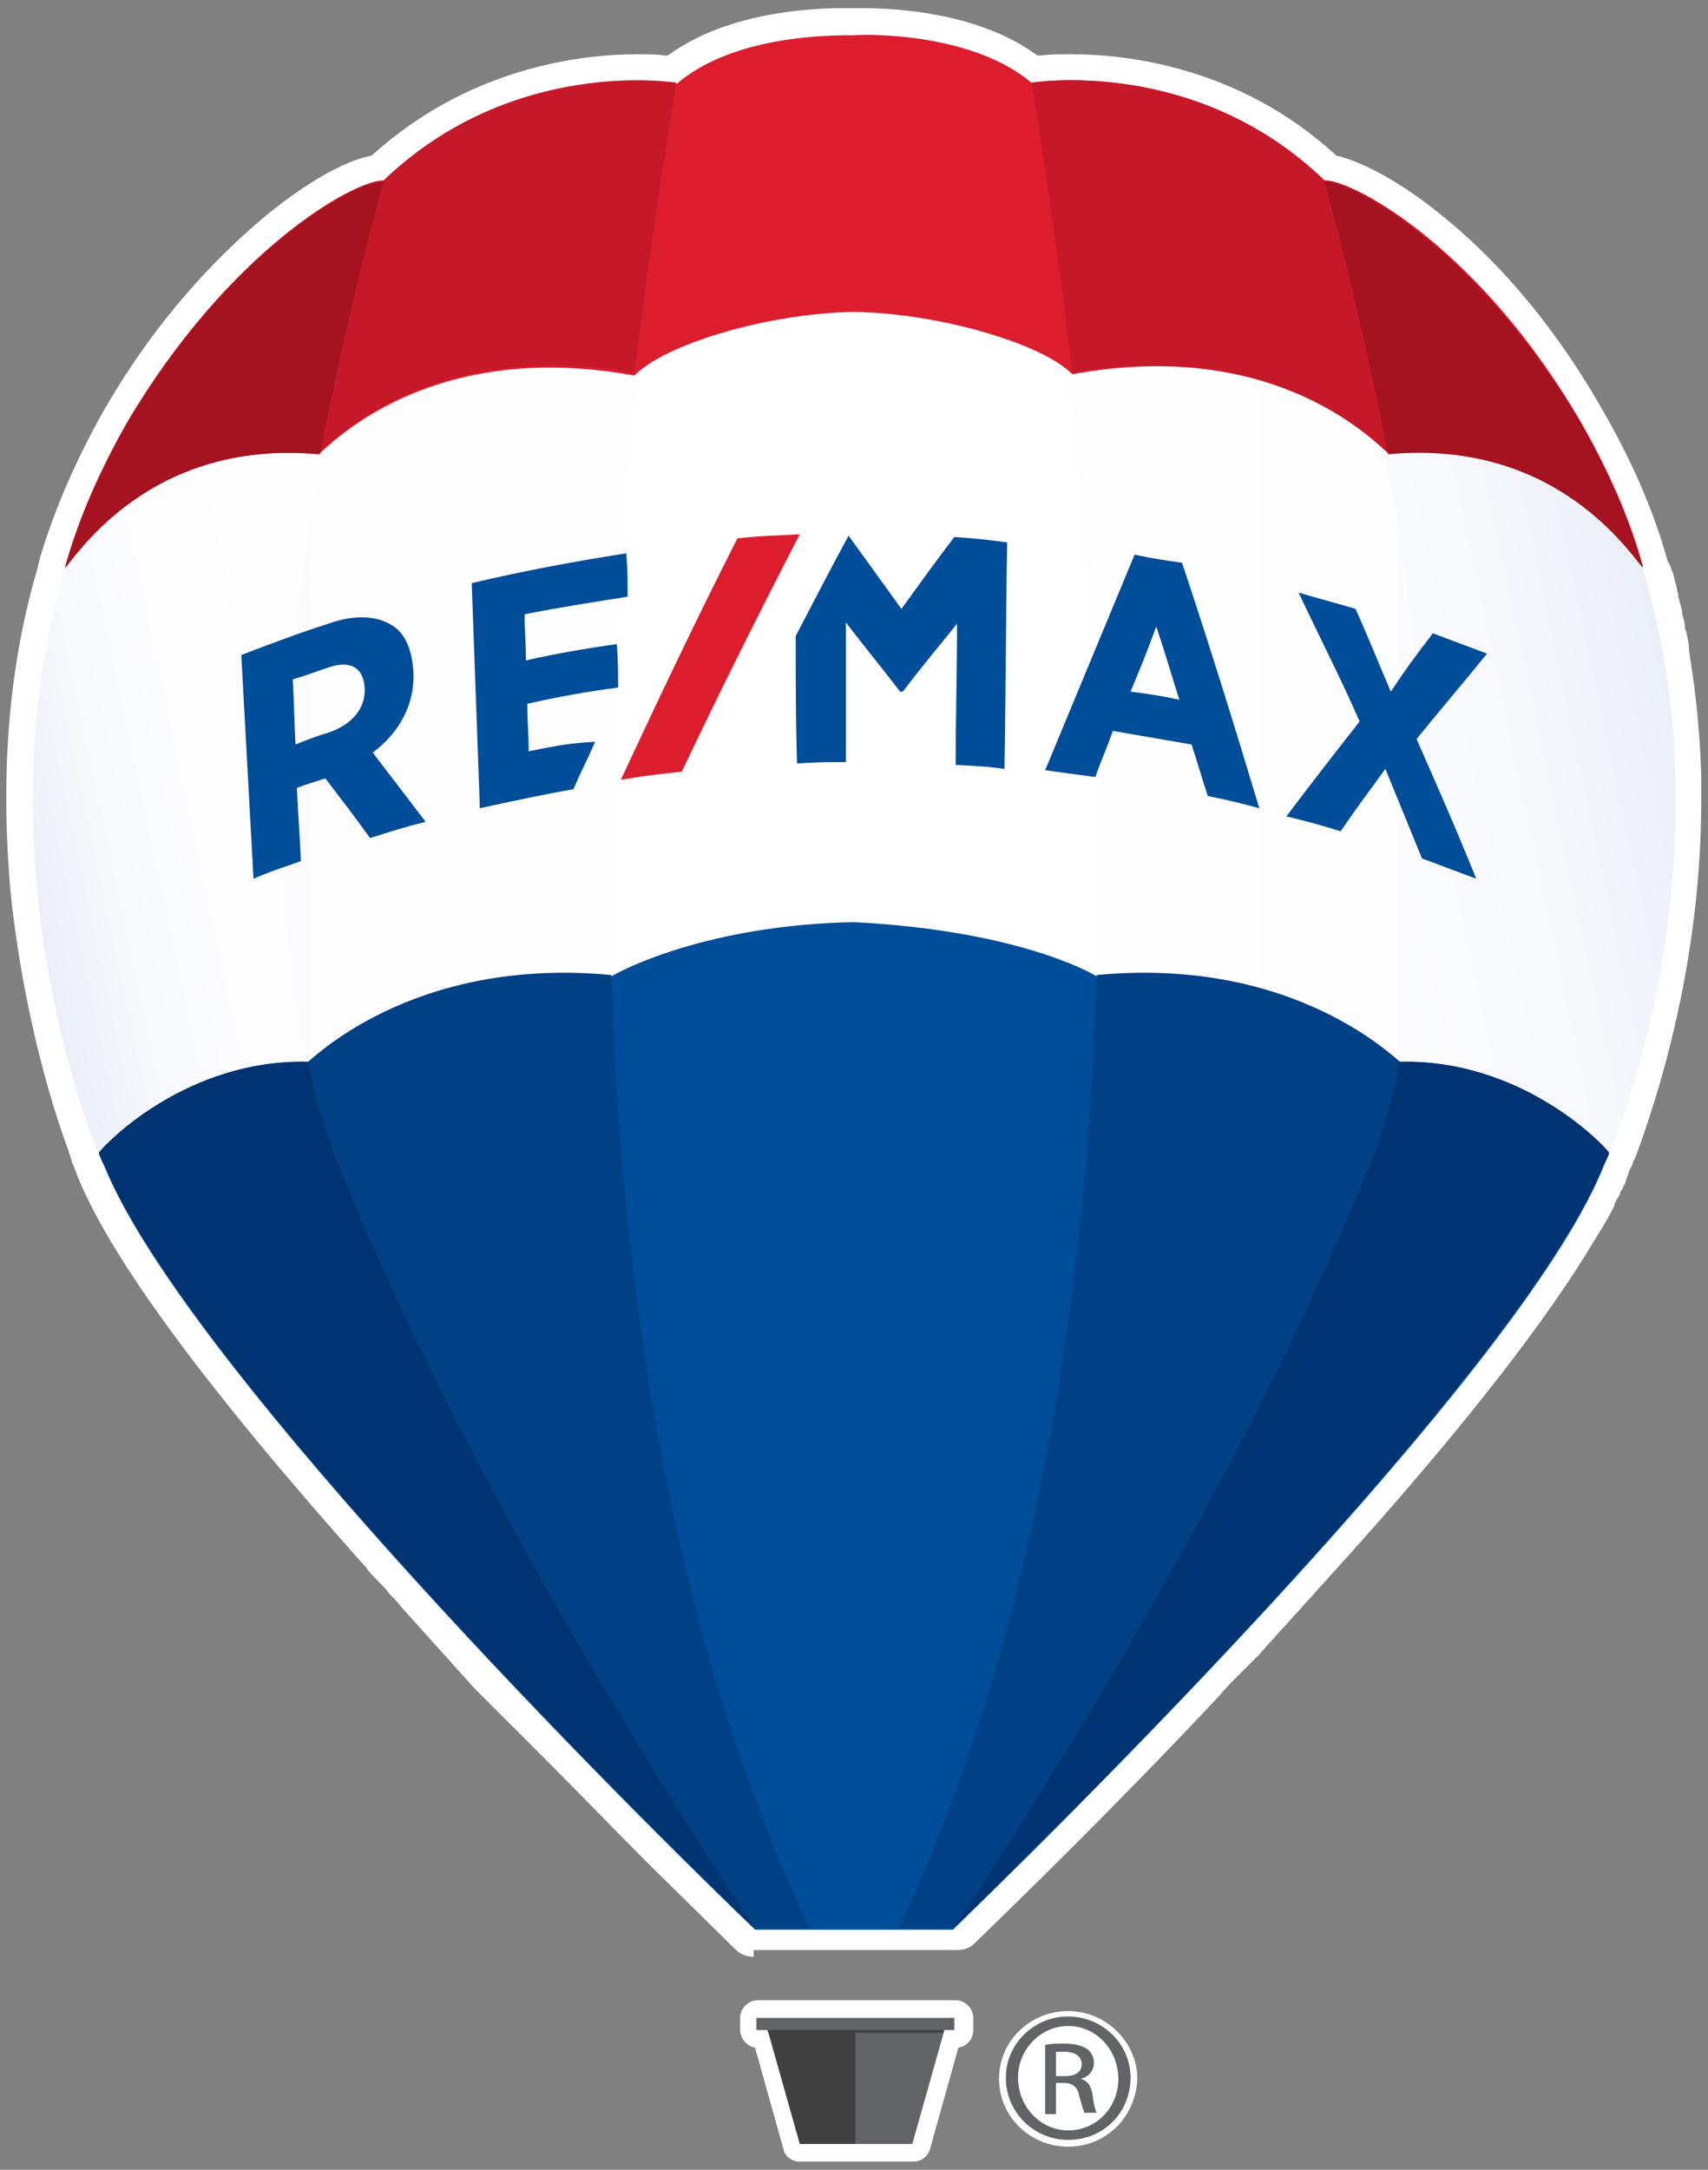 <?xml version="1.0" encoding="utf-8"?>
<!-- Generator: Adobe Illustrator 27.2.0, SVG Export Plug-In . SVG Version: 6.00 Build 0)  -->
<svg version="1.1" id="Layer_1" xmlns="http://www.w3.org/2000/svg" xmlns:xlink="http://www.w3.org/1999/xlink" x="0px" y="0px"
	 viewBox="0 0 126 160" style="enable-background:new 0 0 126 160;" xml:space="preserve">
<rect x="0" y="0" width="126" height="160" fill="#808080" stroke="none"/>
<style type="text/css">
	.st0{fill:#FFFFFF;}
	.st1{fill:url(#SVGID_1_);}
	.st2{fill:url(#SVGID_00000176734484411664903000000012106602831504191167_);}
	.st3{fill:url(#SVGID_00000107569361309621116270000018290141998898783661_);}
	.st4{fill:url(#SVGID_00000098922103755846258700000009139519940746181290_);}
	.st5{fill:#DC1D2E;}
	.st6{fill:#C51828;}
	.st7{fill:#A51220;}
	.st8{fill:#404041;}
	.st9{fill:#626366;}
	.st10{fill:#004D99;}
	.st11{fill:#004084;}
	.st12{fill:#003371;}
</style>
<g>
	<g>
		<path class="st0" d="M55.6,144.3c-0.5,0-1-0.2-1.3-0.5l-6.6-6.5c-2.4-2.4-4.8-4.9-7.2-7.3l-1-1l-0.9-0.9l-0.9-0.9l-0.9-0.9
			l-0.9-0.9l-0.9-0.9l-0.9-1l-0.9-1l-0.9-1l-0.9-1l-0.9-1l-0.9-1c-0.2-0.3-0.9-1-0.9-1c-0.2-0.3-0.8-0.9-0.8-0.9
			c-0.3-0.3-0.8-0.8-0.8-0.9c-11.7-13.1-18.9-22.8-21.4-29l-0.1-0.3c-0.1-0.2-0.1-0.3-0.3-0.7c0,0,0-0.1,0-0.1c0,0-0.1-0.2-0.1-0.3
			c0-0.1,0-0.1-0.1-0.2c0,0,0,0,0-0.1C3,79.3,1.5,72.5,0.8,66c-0.8-8.7-0.2-16.8,2-24.2c0,0,0,0,0-0.1c0,0,0.1-0.3,0.1-0.4
			c1.1-3.7,2.7-7.4,4.8-11.1c4.1-7.1,8.7-11.6,11.8-14.2c2.9-2.4,5.8-4.1,7.8-4.5c0.1,0,0.2-0.1,0.2-0.1C34.6,5,42.8,4,47,4
			c0.7,0,1.4,0,2.1,0.1c0,0,0,0,0,0c0.1,0,0.2,0,0.3-0.1c4.3-3.1,10.4-3.4,12.8-3.4c0.3,0,0.5,0,0.7,0c0,0,0,0,0,0
			c0.2,0,0.4,0,0.7,0c2.4,0,8.5,0.3,12.8,3.4c0.1,0.1,0.2,0.1,0.3,0.1c0,0,0,0,0,0C77.5,4,78.2,4,79,4c4.3,0,12.5,1,19.5,7.4
			c0.1,0.1,0.1,0.1,0.2,0.1c2,0.5,4.9,2.1,7.8,4.5c3.1,2.5,7.6,7,11.7,14.2c2.2,3.8,3.8,7.5,4.8,11.1c0,0.1,0.1,0.2,0.1,0.2
			c0,0,0.1,0.2,0.1,0.2c0.1,0.2,0.1,0.4,0.2,0.5l0.1,0.4c0,0.1,0.1,0.3,0.1,0.4c0.1,0.3,0.1,0.5,0.2,0.8l0,0.2
			c0.1,0.2,0.1,0.5,0.2,0.7c0,0.1,0.1,0.3,0.1,0.4l0,0.2c0.1,0.3,0.2,0.7,0.2,1c0,0.1,0.1,0.3,0.1,0.3c0.1,0.5,0.2,0.9,0.2,1.3
			l0,0.1c0.5,3,0.8,6,0.9,9.1l0,0c0,0.5,0,1,0,1.4c0.1,12.6-3.4,22.9-4.8,26.7c-0.1,0.2-0.1,0.3-0.2,0.4c-0.1,0.4-0.2,0.5-0.3,0.7
			l-0.1,0.3c0,0.1-0.1,0.2-0.1,0.3c0,0-0.1,0.3-0.1,0.3c0,0.1-0.1,0.2-0.1,0.2c-0.1,0.2-0.1,0.3-0.2,0.4c-0.1,0.1-0.1,0.2-0.1,0.3
			c0,0-0.2,0.3-0.2,0.3c-0.1,0.2-0.2,0.3-0.2,0.5l-0.1,0.2c-0.4,0.8-0.9,1.6-1.4,2.4l0,0c-3.4,5.7-9.2,13.2-17.4,22.4c0,0,0,0,0,0
			c-0.3,0.3-0.6,0.7-0.9,1l0,0c-0.3,0.3-0.6,0.7-0.9,1l0,0c-0.3,0.3-0.6,0.7-0.9,1l0,0c-0.3,0.3-0.6,0.7-0.9,1l-0.1,0.1
			c-0.3,0.3-0.6,0.7-0.9,1l0,0c-0.3,0.3-0.6,0.7-0.9,1l-0.1,0.1c-0.3,0.3-0.6,0.7-0.9,1l0,0c-0.3,0.3-0.6,0.7-0.9,1c0,0-0.7,0.7-1,1
			l-1,1c-0.3,0.3-0.9,1-0.9,1c-7.7,8.2-14.6,14.9-18,18.2c-0.4,0.4-0.8,0.5-1.4,0.5H55.6z"/>
		<path class="st0" d="M59,159.4c-0.6,0-1.1-0.4-1.2-0.9l-2.1-7.5c-0.6-0.1-1.1-0.7-1.1-1.3v-0.9c0-0.7,0.6-1.3,1.3-1.3h14.6
			c0.7,0,1.3,0.6,1.3,1.3v0.9c0,0.7-0.5,1.2-1.1,1.3l-2.1,7.5c-0.2,0.6-0.7,0.9-1.2,0.9H59z"/>
		<g>
			<path class="st0" d="M78.8,158.3c-2.8,0-5.1-2.2-5.1-5c0-2.8,2.3-5,5.1-5c2.8,0,5.1,2.3,5.1,5C83.8,156.1,81.6,158.3,78.8,158.3z
				"/>
			<path class="st0" d="M78.8,148.7c2.5,0,4.6,2,4.6,4.5c0,2.6-2,4.6-4.6,4.6c-2.5,0-4.6-2-4.6-4.6
				C74.2,150.8,76.2,148.7,78.8,148.7L78.8,148.7z"/>
		</g>
	</g>
	<g>
		<g>
			<g>
				<path class="st0" d="M7.3,84.7c0.2,0.5,0.2,0.5,0.4,0.9c2.1,5.3,7.7,12.9,14.4,21c8.1,9.7,17.8,20,25.4,27.5
					c2.8,2.8,5.3,5.4,7.5,7.5c0,0,0,0,0,0c0.2,0.2,0.3,0.3,0.5,0.5l0.1,0l7.3,0l0,0l6.9,0l0.5,0c11.8-11.3,36.7-36.4,45.7-51.4l0,0
					c0.5-0.8,0.9-1.6,1.3-2.4c0-0.1,0.1-0.2,0.1-0.2c0.1-0.1,0.1-0.2,0.2-0.4c0.1-0.1,0.1-0.2,0.2-0.3c0-0.1,0.1-0.2,0.1-0.3
					c0.1-0.1,0.1-0.3,0.2-0.4c0-0.1,0.1-0.2,0.1-0.2c0.1-0.2,0.2-0.4,0.3-0.6c0-0.1,0-0.1,0.1-0.2l0,0c0.1-0.2,0.1-0.3,0.1-0.4
					c0.1-0.2,0.1-0.4,0.1-0.5c3.9-9.9,7.4-27,2.5-43.1c0,0-11.8-32-57.9-32C22.1,8.5,5,41.7,5,41.7l0,0.8l-0.2-0.2
					C0.2,58.2,3.5,74.9,7.3,84.7C7.3,84.7,7.3,84.7,7.3,84.7z"/>
				<linearGradient id="SVGID_1_" gradientUnits="userSpaceOnUse" x1="59.361" y1="76.468" x2="2.55" y2="76.468">
					<stop  offset="0" style="stop-color:#FFFFFF"/>
					<stop  offset="0.621" style="stop-color:#FDFDFE"/>
					<stop  offset="0.845" style="stop-color:#F6F8FC"/>
					<stop  offset="1" style="stop-color:#EBEFF8"/>
				</linearGradient>
				<path class="st1" d="M7.3,84.7c0.2,0.5,0.2,0.5,0.4,0.9c2.1,5.3,7.7,12.9,14.4,21c8.1,9.7,17.8,20,25.4,27.5
					c2.8,2.8,5.3,5.4,7.5,7.5c0.2,0.2,0.3,0.3,0.5,0.5l0.1,0l3.8,0C37,93.4,46.7,26.8,49.5,10.8C18.2,16,5,41.7,5,41.7l0,0.8
					l-0.2-0.2C0.2,58.2,3.5,74.9,7.3,84.7C7.3,84.7,7.3,84.7,7.3,84.7z"/>
				
					<linearGradient id="SVGID_00000112599518125760693300000006927632144637412489_" gradientUnits="userSpaceOnUse" x1="-3157.223" y1="-2827.848" x2="-3214.033" y2="-2827.848" gradientTransform="matrix(-1 0 0 1 -3090.673 2904.316)">
					<stop  offset="0" style="stop-color:#FFFFFF"/>
					<stop  offset="0.621" style="stop-color:#FDFDFE"/>
					<stop  offset="0.845" style="stop-color:#F6F8FC"/>
					<stop  offset="1" style="stop-color:#EBEFF8"/>
				</linearGradient>
				<path style="fill:url(#SVGID_00000112599518125760693300000006927632144637412489_);" d="M76.4,10.8
					c31.2,5.2,44.4,30.9,44.4,30.9l0,0.8l0.2-0.2c4.7,15.9,1.3,32.6-2.4,42.4c0,0,0,0,0,0c-0.2,0.5-0.2,0.5-0.4,0.9
					c-2.1,5.3-7.7,12.9-14.4,21c-8.1,9.7-17.8,20-25.4,27.5c-3,3.1-5.8,5.8-8,8l-0.1,0l-3.8,0C89,93.4,79.2,26.8,76.4,10.8z"/>
				
					<linearGradient id="SVGID_00000068644542147348665300000009096547334835916471_" gradientUnits="userSpaceOnUse" x1="127.588" y1="71.131" x2="59.546" y2="85.594">
					<stop  offset="0" style="stop-color:#EBEFF8"/>
					<stop  offset="0.155" style="stop-color:#F6F8FC"/>
					<stop  offset="0.379" style="stop-color:#FDFDFE"/>
					<stop  offset="1" style="stop-color:#FFFFFF"/>
				</linearGradient>
				<path style="fill:url(#SVGID_00000068644542147348665300000009096547334835916471_);" d="M101,86.5
					c-9.8,24.3-26.1,49.6-29.6,54.9c7.2-7,18.4-18.3,28.2-29.5c1.5-1.7,3-3.5,4.5-5.2c6.5-7.7,11.8-15,14.1-20.3
					c0.1-0.1,0.1-0.3,0.2-0.4c0.1-0.2,0.1-0.3,0.2-0.4c0,0.1,0,0.1,0-0.1c0,0,0.1-0.2,0.3-0.8c3.8-9.8,7.1-26.5,2.4-42.4l-0.2-0.6
					c0,0-6.8-13.3-22.3-22.7C102,30.6,109.9,64.2,101,86.5z"/>
				
					<linearGradient id="SVGID_00000088094589775476262430000004803809267961912248_" gradientUnits="userSpaceOnUse" x1="41.608" y1="80.036" x2="6.876" y2="87.418">
					<stop  offset="0" style="stop-color:#FFFFFF"/>
					<stop  offset="0.621" style="stop-color:#FDFDFE"/>
					<stop  offset="0.845" style="stop-color:#F6F8FC"/>
					<stop  offset="1" style="stop-color:#EBEFF8"/>
				</linearGradient>
				<path style="fill:url(#SVGID_00000088094589775476262430000004803809267961912248_);" d="M7.1,84.7c0.2,0.5,0.2,0.5,0.4,0.9
					c2.1,5.3,7.7,12.9,14.4,21c2.2,2.6,4.4,5.2,6.8,7.8c9.2,10.3,19.3,20.4,25.9,26.9c-3.4-5.1-19.9-30.5-29.6-54.9
					c-8.9-22.3-1-55.9,2.2-67.5C11.7,28.4,4.9,41.7,4.9,41.7l-0.2,0.6C0,58.2,3.4,74.9,7.1,84.7C7.1,84.7,7.1,84.7,7.1,84.7z"/>
			</g>
			<g>
				<path class="st5" d="M63,2.6c-1.4,0-8.8-0.1-13.1,3.6c0,0-12-2-21.6,7.2c-2.3,0-11.5,5.3-18.9,17.8c-2,3.5-3.6,7.1-4.6,10.7
					c1.4-1.9,7-9.5,18.7-8.4c0.8-0.6,8.1-8.6,23.3-5.8C49,25.4,56.6,23.1,63,23c6.4,0.1,14,2.4,16.1,4.6c15.2-2.8,22.5,5.2,23.3,5.8
					c11.7-1.1,17.3,6.5,18.8,8.4c-1-3.7-2.6-7.2-4.6-10.7c-7.3-12.6-16.6-17.8-18.9-17.8c-9.5-9.2-21.6-7.2-21.6-7.2
					C71.8,2.5,64.4,2.5,63,2.6"/>
				<path class="st6" d="M49.9,6.1c0,0-12-2-21.6,7.2c-2.3,0-11.5,5.3-18.9,17.8c-2,3.5-3.6,7.1-4.6,10.7c1.4-1.9,7-9.5,18.7-8.4
					c0.8-0.6,8.1-8.6,23.3-5.9C48.3,15.4,49.9,6.1,49.9,6.1z"/>
				<path class="st7" d="M23.6,33.5C23.6,33.4,23.6,33.4,23.6,33.5c2.2-11.4,4.7-20.1,4.7-20.1c-2.3,0-11.5,5.3-18.9,17.8
					c-2,3.5-3.6,7.1-4.6,10.7C6.3,40,11.8,32.4,23.6,33.5z"/>
				<path class="st6" d="M76.1,6.1c0,0,12-2,21.6,7.2c2.3,0,11.5,5.3,18.9,17.8c2,3.5,3.6,7.1,4.6,10.7c-1.4-1.9-7-9.5-18.8-8.4
					c-0.8-0.6-8.1-8.6-23.3-5.9C77.7,15.4,76.1,6.1,76.1,6.1z"/>
				<path class="st7" d="M102.4,33.5C102.4,33.4,102.4,33.4,102.4,33.5c-2.2-11.4-4.7-20.1-4.7-20.1c2.3,0,11.5,5.3,18.9,17.8
					c2,3.5,3.6,7.1,4.6,10.7C119.7,40,114.2,32.4,102.4,33.5z"/>
			</g>
			<g>
				<polygon class="st8" points="63.2,149.4 63,149.4 56.5,149.4 56.6,149.6 59,158.1 63.2,158.1 				"/>
				<polygon class="st9" points="63.1,149.4 63.2,149.4 69.8,149.4 69.7,149.6 67.3,158.1 63.1,158.1 				"/>
				<path class="st9" d="M70.4,149.7H55.8c0,0,0,0,0,0v-0.9c0,0,0,0,0,0h14.6c0,0,0,0,0,0L70.4,149.7
					C70.5,149.7,70.5,149.7,70.4,149.7z"/>
				<polygon class="st8" points="69.6,149.9 69.6,149.7 56.6,149.7 56.7,149.9 				"/>
			</g>
			<g>
				<path class="st10" d="M103.3,78.4c-0.2,0-7.6-7.8-22.4-6.4c-0.8-0.5-6.3-3.4-17.9-4c-10.7,0.2-17.1,3.5-17.9,4
					c-14.8-1.4-22.2,6.4-22.4,6.4c-8.9-0.2-14.9,6-15.4,6.7c0.2,0.5,0.2,0.5,0.4,0.9c5.6,13.8,34.9,43.7,48,56.3H63h7.3
					c13.1-12.7,42.5-42.5,48-56.3c0.2-0.5,0.2-0.4,0.4-0.9C118.2,84.3,112.2,78.1,103.3,78.4z"/>
				<path class="st11" d="M80.9,71.9c14.8-1.4,22.2,6.4,22.4,6.4c8.9-0.2,14.9,6,15.4,6.7c-0.2,0.5-0.2,0.5-0.4,0.9
					c-5.6,13.8-34.9,43.7-48,56.3h-4C76.5,120.4,80.2,94.9,80.9,71.9L80.9,71.9z"/>
				<path class="st12" d="M103.3,78.3L103.3,78.3c8.9-0.2,14.9,6,15.4,6.7c-0.2,0.5-0.2,0.5-0.4,0.9c-5.6,13.8-34.9,43.7-48,56.3
					c0,0,19.4-28.4,30.5-55.7C101.9,84,102.7,81.2,103.3,78.3z"/>
				<path class="st11" d="M45.1,71.9c-14.8-1.4-22.2,6.4-22.4,6.4c-8.9-0.2-14.9,6-15.4,6.7c0.2,0.5,0.2,0.5,0.4,0.9
					c5.6,13.8,34.9,43.7,48,56.3h4C49.5,120.4,45.8,94.9,45.1,71.9L45.1,71.9z"/>
				<path class="st12" d="M22.7,78.3L22.7,78.3c-8.9-0.2-14.9,6-15.4,6.7c0.2,0.5,0.2,0.5,0.4,0.9c5.6,13.8,34.9,43.7,48,56.3
					c0,0-19.4-28.4-30.5-55.7C24.1,84,23.3,81.2,22.7,78.3z"/>
			</g>
			<g>
				<g>
					<path class="st10" d="M30.5,49.6C30.5,49.5,30.5,49.5,30.5,49.6c-0.1-1.7-0.6-2.9-1.6-3.5c-1.1-0.7-2.8-0.8-4.7-0.1
						c-2.2,0.7-4.3,1.5-6.4,2.3c0.3,5.5,0.6,11,0.9,16.5c1.4-0.6,2.1-0.8,3.5-1.3c-0.1-2.2-0.2-3.2-0.3-5.4c0.8-0.3,1.2-0.4,2.1-0.7
						c1.3,1.7,2,2.6,3.3,4.4c1.6-0.5,2.5-0.8,4.1-1.2c-1.3-1.7-2.6-3.4-3.9-5.1C29.5,54,30.6,51.9,30.5,49.6z M26.9,50.7
						C26.9,50.7,26.9,50.7,26.9,50.7c0.1,1.5-0.9,2.7-2.6,3.3c-1,0.3-1.5,0.5-2.5,0.9c-0.1-1.9-0.1-2.9-0.2-4.8
						c1-0.3,1.5-0.5,2.4-0.8C25.8,48.6,26.8,49.2,26.9,50.7z"/>
					<path class="st10" d="M83.7,40.9c-2.2,5.3-4.4,10.6-6.6,15.9c1.5,0.2,2.2,0.3,3.7,0.5c0.5-1.4,0.8-2,1.3-3.4
						c2.3,0.4,3.5,0.6,5.8,1c0.5,1.5,0.7,2.3,1.2,3.8c1.5,0.3,2.3,0.5,3.8,0.9c-1.8-6-3.7-12.1-5.7-18.1
						C85.8,41.3,85.1,41.2,83.7,40.9z M87,51.6c-1.4-0.3-2.1-0.4-3.6-0.6c0.8-1.9,1.2-2.9,1.9-4.8C86,48.3,86.3,49.4,87,51.6z"/>
					<path class="st10" d="M104.5,54.5c1.7-2.1,3.5-4.2,5.2-6.3c-1.6-0.6-2.4-0.9-4-1.5c-1.3,1.7-1.9,2.5-3.1,4.3
						c-0.9-2.1-1.7-4.1-2.6-6.1c-1.7-0.5-2.5-0.7-4.2-1.2c1.5,3.2,3.1,6.3,4.5,9.5c-1.8,2.3-3.6,4.6-5.4,7c1.6,0.4,2.4,0.6,4,1.1
						c1.3-1.9,2-2.8,3.3-4.6c0.9,2.2,1.8,4.4,2.7,6.6c1.6,0.6,2.4,0.9,4,1.5C107.5,61.3,106,57.9,104.5,54.5z"/>
					<path class="st10" d="M39,55.4c0-1.4-0.1-2.1-0.1-3.5c2.2-0.5,4.4-0.9,6.7-1.2c0-1.3,0-1.9-0.1-3.2c-2.2,0.3-4.5,0.7-6.7,1.2
						c0-1.4-0.1-2.1-0.1-3.4c2.5-0.5,5.1-0.9,7.6-1.3c0-1.3,0-1.9-0.1-3.2c-3.8,0.6-7.6,1.3-11.4,2.2c0.2,5.5,0.4,11.1,0.6,16.6
						c2.3-0.5,4.6-1,6.9-1.4c0.6-1.4,1-2.1,1.6-3.5C42,54.8,41,55,39,55.4z"/>
					<path class="st10" d="M70.4,39.6c-1.3,1.7-2.6,3.5-3.9,5.3c-1.3-1.8-2.6-3.6-3.9-5.4c0,0,0,0,0,0c-1.3,2.4-2.6,4.9-3.9,7.4
						c0,3.1,0,6.3,0.1,9.4c1.5-0.1,2.2-0.1,3.6-0.1c0-3.4,0-6.9,0-10.3c1.3,1.7,2.7,3.4,4,5.1c0,0,0,0,0,0c0.1,0,0.1,0,0.2,0
						c1.3-1.7,2.7-3.4,4-5c0,3.5-0.1,6.9-0.1,10.4c1.5,0.1,2.2,0.1,3.6,0.3c0.1-5.6,0.1-11.1,0.2-16.7C72.8,39.8,72,39.7,70.4,39.6z
						"/>
					<path class="st5" d="M50.3,56.9C53.1,51,56,45.2,59,39.4c-1.8,0.1-2.8,0.1-4.6,0.3c-3,5.9-5.8,11.8-8.6,17.8
						C47.6,57.2,48.5,57.1,50.3,56.9z"/>
				</g>
			</g>
		</g>
		<g>
			<path class="st9" d="M78.8,148.7c2.5,0,4.6,2,4.6,4.5c0,2.6-2,4.6-4.6,4.6c-2.5,0-4.6-2-4.6-4.6
				C74.2,150.8,76.2,148.7,78.8,148.7L78.8,148.7z M78.8,149.4c-2,0-3.7,1.7-3.7,3.8c0,2.2,1.7,3.9,3.7,3.9c2.1,0,3.7-1.7,3.7-3.8
				C82.5,151.2,80.9,149.4,78.8,149.4L78.8,149.4z M77.9,155.9h-0.8v-5.1c0.4-0.1,0.8-0.1,1.5-0.1c0.8,0,1.3,0.2,1.6,0.4
				c0.3,0.2,0.5,0.6,0.5,1c0,0.7-0.5,1.1-1,1.2v0c0.5,0.1,0.8,0.5,0.9,1.2c0.1,0.8,0.2,1.1,0.3,1.3H80c-0.1-0.2-0.2-0.6-0.4-1.3
				c-0.1-0.6-0.5-0.9-1.1-0.9h-0.6V155.9z M77.9,153.1h0.6c0.7,0,1.3-0.2,1.3-0.9c0-0.4-0.3-0.9-1.3-0.9c-0.3,0-0.5,0-0.6,0V153.1z"
				/>
		</g>
	</g>
</g>
</svg>

